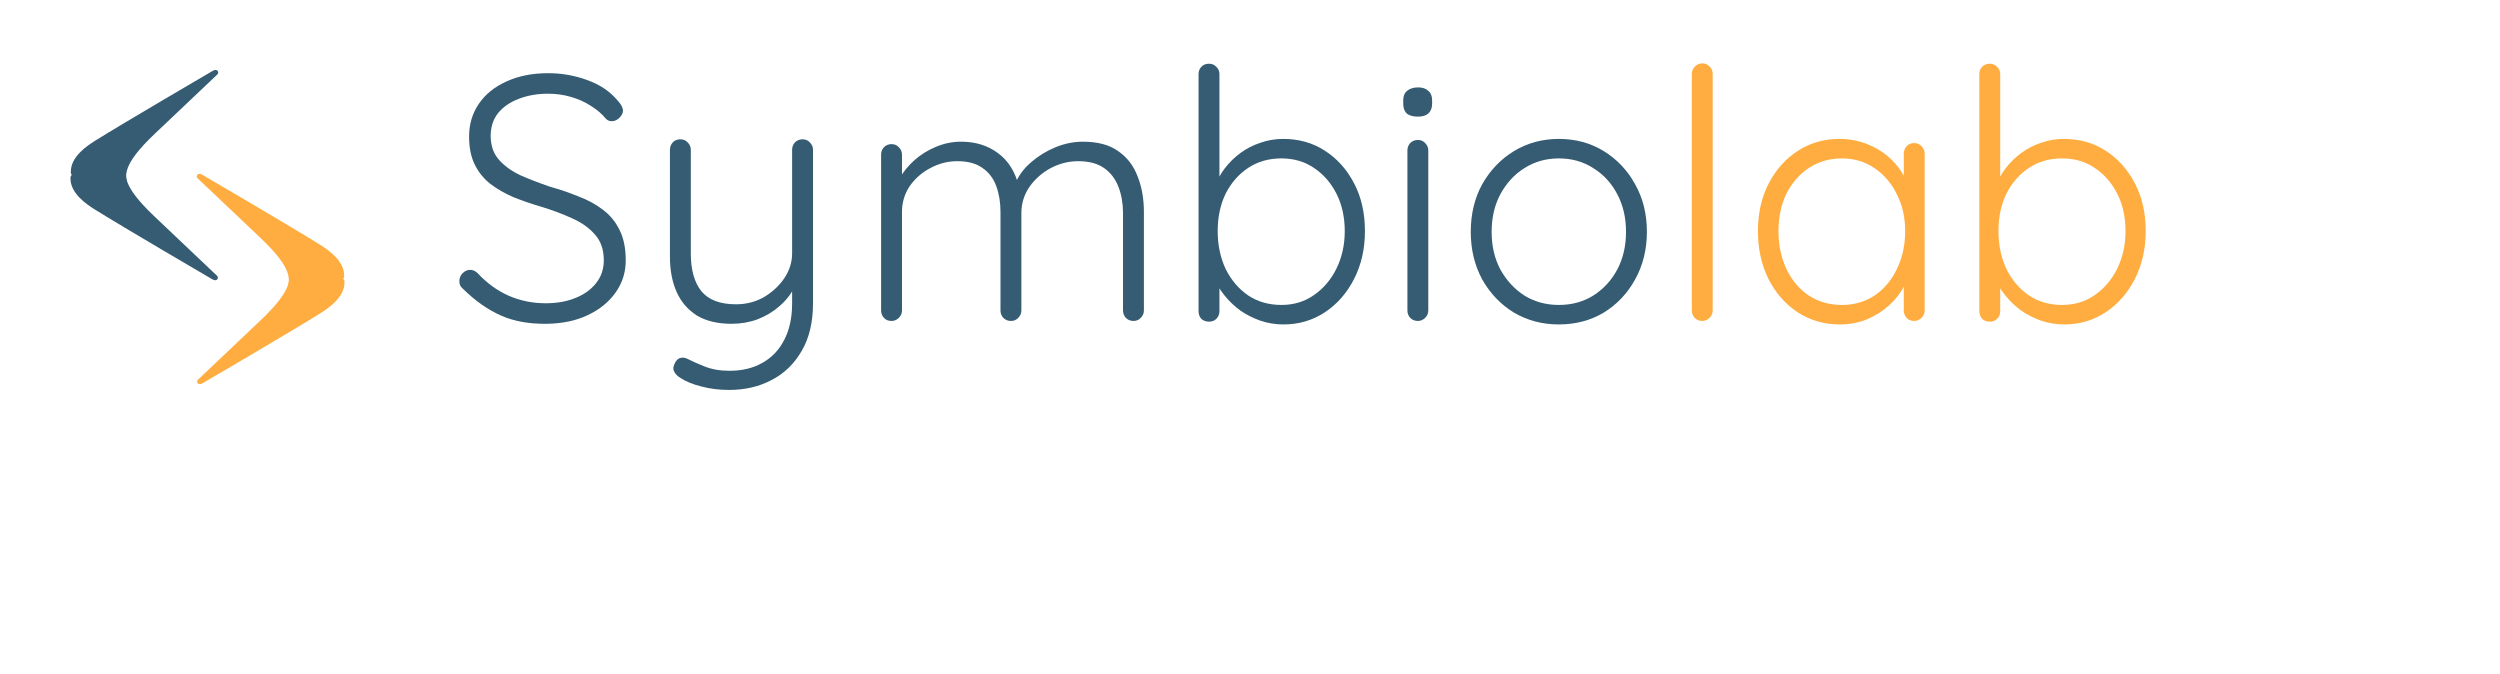 <?xml version="1.0" encoding="UTF-8" standalone="no"?>
<!-- Created with Inkscape (http://www.inkscape.org/) -->

<svg
   width="70.942mm"
   height="19.126mm"
   viewBox="0 0 251.37 67.768"
   id="svg5035"
   version="1.1"
   inkscape:version="1.2.2 (b0a8486541, 2022-12-01)"
   sodipodi:docname="logo_mit_untertitel_pfade.svg"
   xmlns:inkscape="http://www.inkscape.org/namespaces/inkscape"
   xmlns:sodipodi="http://sodipodi.sourceforge.net/DTD/sodipodi-0.dtd"
   xmlns="http://www.w3.org/2000/svg"
   xmlns:svg="http://www.w3.org/2000/svg"
   xmlns:rdf="http://www.w3.org/1999/02/22-rdf-syntax-ns#"
   xmlns:cc="http://creativecommons.org/ns#"
   xmlns:dc="http://purl.org/dc/elements/1.1/">
  <defs
     id="defs5037" />
  <sodipodi:namedview
     id="base"
     pagecolor="#ffffff"
     bordercolor="#666666"
     borderopacity="1.0"
     inkscape:pageopacity="0.0"
     inkscape:pageshadow="2"
     inkscape:zoom="7.9195959"
     inkscape:cx="85.926101"
     inkscape:cy="60.356615"
     inkscape:document-units="px"
     inkscape:current-layer="layer1"
     showgrid="false"
     fit-margin-top="2"
     fit-margin-left="2"
     fit-margin-right="2"
     fit-margin-bottom="2"
     inkscape:window-width="3404"
     inkscape:window-height="2806"
     inkscape:window-x="0"
     inkscape:window-y="30"
     inkscape:window-maximized="1"
     inkscape:pagecheckerboard="0"
     inkscape:showpageshadow="2"
     inkscape:deskcolor="#d1d1d1" />
  <g
     inkscape:label="Ebene 1"
     inkscape:groupmode="layer"
     id="layer1"
     transform="translate(-274.315,-252.764)">
    <g
       aria-label="mbiolab"
       id="text4222-8-2-1-6-2-1-6-5"
       style="line-height:0%;-inkscape-font-specification:'Sans, Normal';text-align:justify;letter-spacing:0px;word-spacing:0px;stroke-width:1px"
       transform="translate(-0.374)">
      <path
         d="m 371.331,267.01 q 2.17,0 3.71,1.155 1.54,1.12 2.1,3.36 l -0.49,0.14 0.21,-0.63 q 0.455,-1.05 1.505,-1.96 1.085,-0.945 2.45,-1.505 1.365,-0.56 2.765,-0.56 2.205,0 3.535,0.945 1.365,0.945 1.96,2.555 0.63,1.575 0.63,3.57 v 9.905 q 0,0.42 -0.315,0.735 -0.28,0.315 -0.735,0.315 -0.455,0 -0.77,-0.315 -0.28,-0.315 -0.28,-0.735 v -9.8 q 0,-1.435 -0.455,-2.625 -0.455,-1.19 -1.435,-1.89 -0.98,-0.7 -2.625,-0.7 -1.435,0 -2.765,0.7 -1.295,0.7 -2.135,1.89 -0.805,1.19 -0.805,2.625 v 9.8 q 0,0.42 -0.315,0.735 -0.28,0.315 -0.735,0.315 -0.455,0 -0.77,-0.315 -0.28,-0.315 -0.28,-0.735 v -9.905 q 0,-1.435 -0.42,-2.59 -0.42,-1.155 -1.365,-1.82 -0.945,-0.7 -2.555,-0.7 -1.435,0 -2.73,0.7 -1.26,0.665 -2.065,1.82 -0.77,1.155 -0.77,2.59 v 9.905 q 0,0.42 -0.315,0.735 -0.315,0.315 -0.735,0.315 -0.49,0 -0.77,-0.315 -0.28,-0.315 -0.28,-0.735 v -15.68 q 0,-0.42 0.28,-0.735 0.315,-0.315 0.77,-0.315 0.455,0 0.735,0.315 0.315,0.315 0.315,0.735 v 3.255 l -0.945,1.295 q 0.105,-1.05 0.665,-2.1 0.595,-1.05 1.54,-1.89 0.945,-0.84 2.135,-1.33 1.225,-0.525 2.555,-0.525 z"
         style="fill:#355c72"
         id="path4397" />
      <path
         d="m 403.706,266.73 q 2.38,0 4.2,1.19 1.855,1.19 2.94,3.29 1.085,2.065 1.085,4.795 0,2.66 -1.085,4.795 -1.085,2.135 -2.94,3.36 -1.855,1.225 -4.165,1.225 -1.225,0 -2.345,-0.385 -1.085,-0.385 -1.995,-1.015 -0.91,-0.665 -1.61,-1.54 -0.7,-0.875 -1.12,-1.89 l 0.63,-0.455 v 3.955 q 0,0.455 -0.315,0.77 -0.28,0.28 -0.735,0.28 -0.455,0 -0.77,-0.28 -0.28,-0.315 -0.28,-0.77 v -23.835 q 0,-0.455 0.28,-0.735 0.28,-0.315 0.77,-0.315 0.455,0 0.735,0.315 0.315,0.28 0.315,0.735 v 11.725 l -0.49,-0.28 q 0.35,-1.085 1.015,-1.96 0.7,-0.91 1.61,-1.575 0.91,-0.665 1.995,-1.015 1.085,-0.385 2.275,-0.385 z m -0.175,1.96 q -1.89,0 -3.325,0.945 -1.435,0.945 -2.275,2.59 -0.805,1.645 -0.805,3.78 0,2.1 0.805,3.815 0.84,1.68 2.275,2.66 1.435,0.945 3.325,0.945 1.855,0 3.255,-0.98 1.435,-0.98 2.275,-2.66 0.84,-1.715 0.84,-3.78 0,-2.135 -0.84,-3.78 -0.84,-1.645 -2.275,-2.59 -1.4,-0.945 -3.255,-0.945 z"
         style="fill:#355c72"
         id="path4399" />
      <path
         d="m 418.301,283.985 q 0,0.42 -0.315,0.735 -0.315,0.315 -0.735,0.315 -0.455,0 -0.77,-0.315 -0.28,-0.315 -0.28,-0.735 v -16.1 q 0,-0.42 0.28,-0.735 0.315,-0.315 0.77,-0.315 0.455,0 0.735,0.315 0.315,0.315 0.315,0.735 z m -1.05,-19.495 q -0.735,0 -1.12,-0.315 -0.35,-0.35 -0.35,-0.98 v -0.35 q 0,-0.63 0.385,-0.945 0.42,-0.35 1.12,-0.35 0.665,0 1.015,0.35 0.385,0.315 0.385,0.945 v 0.35 q 0,0.63 -0.385,0.98 -0.35,0.315 -1.05,0.315 z"
         style="fill:#355c72"
         id="path4401" />
      <path
         d="m 440.281,276.075 q 0,2.66 -1.19,4.795 -1.155,2.1 -3.15,3.325 -1.995,1.19 -4.515,1.19 -2.485,0 -4.515,-1.19 -1.995,-1.225 -3.185,-3.325 -1.155,-2.135 -1.155,-4.795 0,-2.695 1.155,-4.795 1.19,-2.1 3.185,-3.325 2.03,-1.225 4.515,-1.225 2.52,0 4.515,1.225 1.995,1.225 3.15,3.325 1.19,2.1 1.19,4.795 z m -2.1,0 q 0,-2.135 -0.875,-3.78 -0.875,-1.68 -2.415,-2.625 -1.505,-0.98 -3.465,-0.98 -1.925,0 -3.465,0.98 -1.505,0.945 -2.415,2.625 -0.875,1.645 -0.875,3.78 0,2.135 0.875,3.78 0.91,1.645 2.415,2.625 1.54,0.945 3.465,0.945 1.96,0 3.465,-0.945 1.54,-0.98 2.415,-2.625 0.875,-1.645 0.875,-3.78 z"
         style="fill:#355c72"
         id="path4403" />
      <path
         d="m 446.896,283.985 q 0,0.42 -0.315,0.735 -0.315,0.315 -0.735,0.315 -0.455,0 -0.77,-0.315 -0.28,-0.315 -0.28,-0.735 v -23.8 q 0,-0.42 0.315,-0.735 0.315,-0.315 0.735,-0.315 0.455,0 0.735,0.315 0.315,0.315 0.315,0.735 z"
         style="fill:#ffad40"
         id="path4405" />
      <path
         d="m 467.161,267.15 q 0.455,0 0.735,0.315 0.315,0.315 0.315,0.77 v 15.75 q 0,0.42 -0.315,0.735 -0.315,0.315 -0.735,0.315 -0.49,0 -0.77,-0.315 -0.28,-0.315 -0.28,-0.735 v -4.165 l 0.595,-0.28 q 0,0.98 -0.56,1.995 -0.525,1.015 -1.47,1.89 -0.945,0.875 -2.24,1.435 -1.26,0.525 -2.765,0.525 -2.345,0 -4.235,-1.225 -1.855,-1.225 -2.94,-3.36 -1.05,-2.135 -1.05,-4.795 0,-2.73 1.085,-4.795 1.085,-2.1 2.94,-3.29 1.855,-1.19 4.165,-1.19 1.505,0 2.8,0.525 1.33,0.525 2.31,1.435 0.98,0.91 1.54,2.1 0.56,1.155 0.56,2.415 l -0.735,-0.525 v -4.445 q 0,-0.455 0.28,-0.77 0.28,-0.315 0.77,-0.315 z m -7.28,16.275 q 1.855,0 3.29,-0.945 1.435,-0.98 2.24,-2.66 0.84,-1.715 0.84,-3.815 0,-2.065 -0.84,-3.71 -0.805,-1.645 -2.24,-2.625 -1.435,-0.98 -3.29,-0.98 -1.82,0 -3.29,0.945 -1.435,0.945 -2.275,2.59 -0.805,1.645 -0.805,3.78 0,2.1 0.805,3.815 0.805,1.68 2.24,2.66 1.47,0.945 3.325,0.945 z"
         style="fill:#ffad40"
         id="path4407" />
      <path
         d="m 482.211,266.73 q 2.38,0 4.2,1.19 1.855,1.19 2.94,3.29 1.085,2.065 1.085,4.795 0,2.66 -1.085,4.795 -1.085,2.135 -2.94,3.36 -1.855,1.225 -4.165,1.225 -1.225,0 -2.345,-0.385 -1.085,-0.385 -1.995,-1.015 -0.91,-0.665 -1.61,-1.54 -0.7,-0.875 -1.12,-1.89 l 0.63,-0.455 v 3.955 q 0,0.455 -0.315,0.77 -0.28,0.28 -0.735,0.28 -0.455,0 -0.77,-0.28 -0.28,-0.315 -0.28,-0.77 v -23.835 q 0,-0.455 0.28,-0.735 0.28,-0.315 0.77,-0.315 0.455,0 0.735,0.315 0.315,0.28 0.315,0.735 v 11.725 l -0.49,-0.28 q 0.35,-1.085 1.015,-1.96 0.7,-0.91 1.61,-1.575 0.91,-0.665 1.995,-1.015 1.085,-0.385 2.275,-0.385 z m -0.175,1.96 q -1.89,0 -3.325,0.945 -1.435,0.945 -2.275,2.59 -0.805,1.645 -0.805,3.78 0,2.1 0.805,3.815 0.84,1.68 2.275,2.66 1.435,0.945 3.325,0.945 1.855,0 3.255,-0.98 1.435,-0.98 2.275,-2.66 0.84,-1.715 0.84,-3.78 0,-2.135 -0.84,-3.78 -0.84,-1.645 -2.275,-2.59 -1.4,-0.945 -3.255,-0.945 z"
         style="fill:#ffad40"
         id="path4409" />
    </g>
    <g
       aria-label="Sy"
       id="text4222-8-3-7-7-9-9-4-2-7-0-6-9"
       style="line-height:0%;-inkscape-font-specification:'Sans, Normal';text-align:justify;letter-spacing:0px;word-spacing:0px;fill:#404040;stroke-width:1px">
      <path
         d="m 329.286,285.321 q -2.66,0.035 -4.62,-0.84 -1.96,-0.875 -3.745,-2.625 -0.175,-0.14 -0.315,-0.35 -0.105,-0.21 -0.105,-0.49 0,-0.42 0.315,-0.77 0.35,-0.35 0.77,-0.35 0.42,0 0.77,0.35 1.365,1.47 3.08,2.24 1.75,0.77 3.745,0.77 1.68,0 2.975,-0.525 1.33,-0.525 2.1,-1.505 0.77,-0.98 0.77,-2.275 0,-1.61 -0.875,-2.59 -0.875,-1.015 -2.31,-1.645 -1.435,-0.665 -3.185,-1.19 -1.435,-0.42 -2.73,-0.945 -1.295,-0.56 -2.31,-1.33 -1.015,-0.805 -1.575,-1.96 -0.56,-1.155 -0.56,-2.8 0,-1.855 0.98,-3.29 0.98,-1.435 2.765,-2.24 1.82,-0.84 4.2,-0.84 2.065,0 3.955,0.7 1.925,0.7 3.045,2.065 0.525,0.56 0.525,1.015 0,0.35 -0.35,0.7 -0.35,0.35 -0.77,0.35 -0.35,0 -0.595,-0.245 -0.595,-0.735 -1.505,-1.295 -0.91,-0.595 -2.03,-0.91 -1.085,-0.315 -2.275,-0.315 -1.645,0 -2.975,0.525 -1.295,0.49 -2.065,1.435 -0.735,0.945 -0.735,2.275 0,1.47 0.84,2.415 0.84,0.945 2.205,1.575 1.365,0.595 2.905,1.12 1.505,0.42 2.87,0.98 1.4,0.525 2.45,1.33 1.085,0.805 1.68,2.03 0.63,1.225 0.63,3.08 0,1.785 -1.015,3.22 -1.015,1.435 -2.8,2.275 -1.75,0.84 -4.13,0.875 z"
         style="font-size:35px;line-height:94%;font-family:Quicksand;-inkscape-font-specification:Quicksand;fill:#355c72"
         id="path4374" />
      <path
         d="m 355.011,266.771 q 0.455,0 0.735,0.315 0.315,0.315 0.315,0.735 v 15.435 q 0,2.835 -1.12,4.76 -1.12,1.96 -3.01,2.94 -1.89,1.015 -4.305,1.015 -1.505,0 -2.8,-0.35 -1.26,-0.315 -2.065,-0.84 -0.42,-0.245 -0.63,-0.595 -0.21,-0.35 -0.035,-0.735 0.175,-0.49 0.525,-0.665 0.385,-0.14 0.77,0.035 0.595,0.315 1.715,0.77 1.12,0.455 2.555,0.455 1.925,0 3.325,-0.805 1.435,-0.805 2.205,-2.345 0.77,-1.505 0.77,-3.605 v -2.52 l 0.245,0.84 q -0.525,1.085 -1.505,1.925 -0.945,0.84 -2.205,1.33 -1.225,0.455 -2.625,0.455 -2.1,0 -3.5,-0.84 -1.365,-0.875 -2.03,-2.38 -0.665,-1.505 -0.665,-3.535 v -10.745 q 0,-0.42 0.28,-0.735 0.28,-0.315 0.77,-0.315 0.455,0 0.735,0.315 0.315,0.315 0.315,0.735 v 10.43 q 0,2.45 1.05,3.78 1.085,1.33 3.5,1.33 1.505,0 2.765,-0.7 1.26,-0.735 2.065,-1.89 0.805,-1.19 0.805,-2.52 v -10.43 q 0,-0.42 0.28,-0.735 0.315,-0.315 0.77,-0.315 z"
         style="font-size:35px;line-height:94%;font-family:Quicksand;-inkscape-font-specification:Quicksand;fill:#355c72"
         id="path4376" />
    </g>
    <g
       id="g4716"
       transform="matrix(1.077,0,0,1.077,225.108,-412.073)">
      <g
         style="fill:#ffad40;fill-opacity:1"
         id="g5552-1-9-2"
         transform="matrix(-0.698,0,0,0.698,110.98,309.116)">
        <path
           id="path4354-7-1-4-7"
           d="m 66.382,464.965 c 0,0 -11.784,6.878 -15.635,9.291 -1.108,0.692 -3.238,2.13 -3.238,4.121 0,0 -0.643,1.764 7.57,1.748 -0.244,-1.167 -0.87,-2.526 3.686,-6.838 4.563,-4.319 8.362,-7.926 8.362,-7.926 0,0 0.211,-0.224 -0.007,-0.475 -0.224,-0.27 -0.739,0.079 -0.739,0.079 z"
           style="opacity:1;fill:#ffad40;fill-opacity:1"
           inkscape:connector-curvature="0"
           sodipodi:nodetypes="ccccccccc" />
        <path
           id="path4354-7-7-5-8-0"
           d="m 66.336,492.727 c 0,0 -11.784,-6.878 -15.635,-9.291 -1.108,-0.692 -3.238,-2.13 -3.238,-4.121 0,0 -0.643,-1.764 7.57,-1.748 -0.244,1.167 -0.87,2.526 3.686,6.838 4.563,4.319 8.362,7.926 8.362,7.926 0,0 0.211,0.224 -0.007,0.475 -0.224,0.27 -0.739,-0.079 -0.739,-0.079 z"
           style="opacity:1;fill:#ffad40;fill-opacity:1"
           inkscape:connector-curvature="0"
           sodipodi:nodetypes="ccccccccc" />
      </g>
      <g
         id="g5552-12-9"
         transform="matrix(0.698,0,0,0.698,19.142,299.416)">
        <path
           id="path4354-7-9-3"
           d="m 66.382,464.965 c 0,0 -11.784,6.878 -15.635,9.291 -1.108,0.692 -3.238,2.13 -3.238,4.121 0,0 -0.643,1.764 7.57,1.748 -0.244,-1.167 -0.87,-2.526 3.686,-6.838 4.563,-4.319 8.362,-7.926 8.362,-7.926 0,0 0.211,-0.224 -0.007,-0.475 -0.224,-0.27 -0.739,0.079 -0.739,0.079 z"
           style="opacity:1;fill:#355c72"
           inkscape:connector-curvature="0"
           sodipodi:nodetypes="ccccccccc" />
        <path
           id="path4354-7-7-3-6"
           d="m 66.336,492.727 c 0,0 -11.784,-6.878 -15.635,-9.291 -1.108,-0.692 -3.238,-2.13 -3.238,-4.121 0,0 -0.643,-1.764 7.57,-1.748 -0.244,1.167 -0.87,2.526 3.686,6.838 4.563,4.319 8.362,7.926 8.362,7.926 0,0 0.211,0.224 -0.007,0.475 -0.224,0.27 -0.739,-0.079 -0.739,-0.079 z"
           style="opacity:1;fill:#355c72"
           inkscape:connector-curvature="0"
           sodipodi:nodetypes="ccccccccc" />
      </g>
    </g>
  </g>
</svg>
